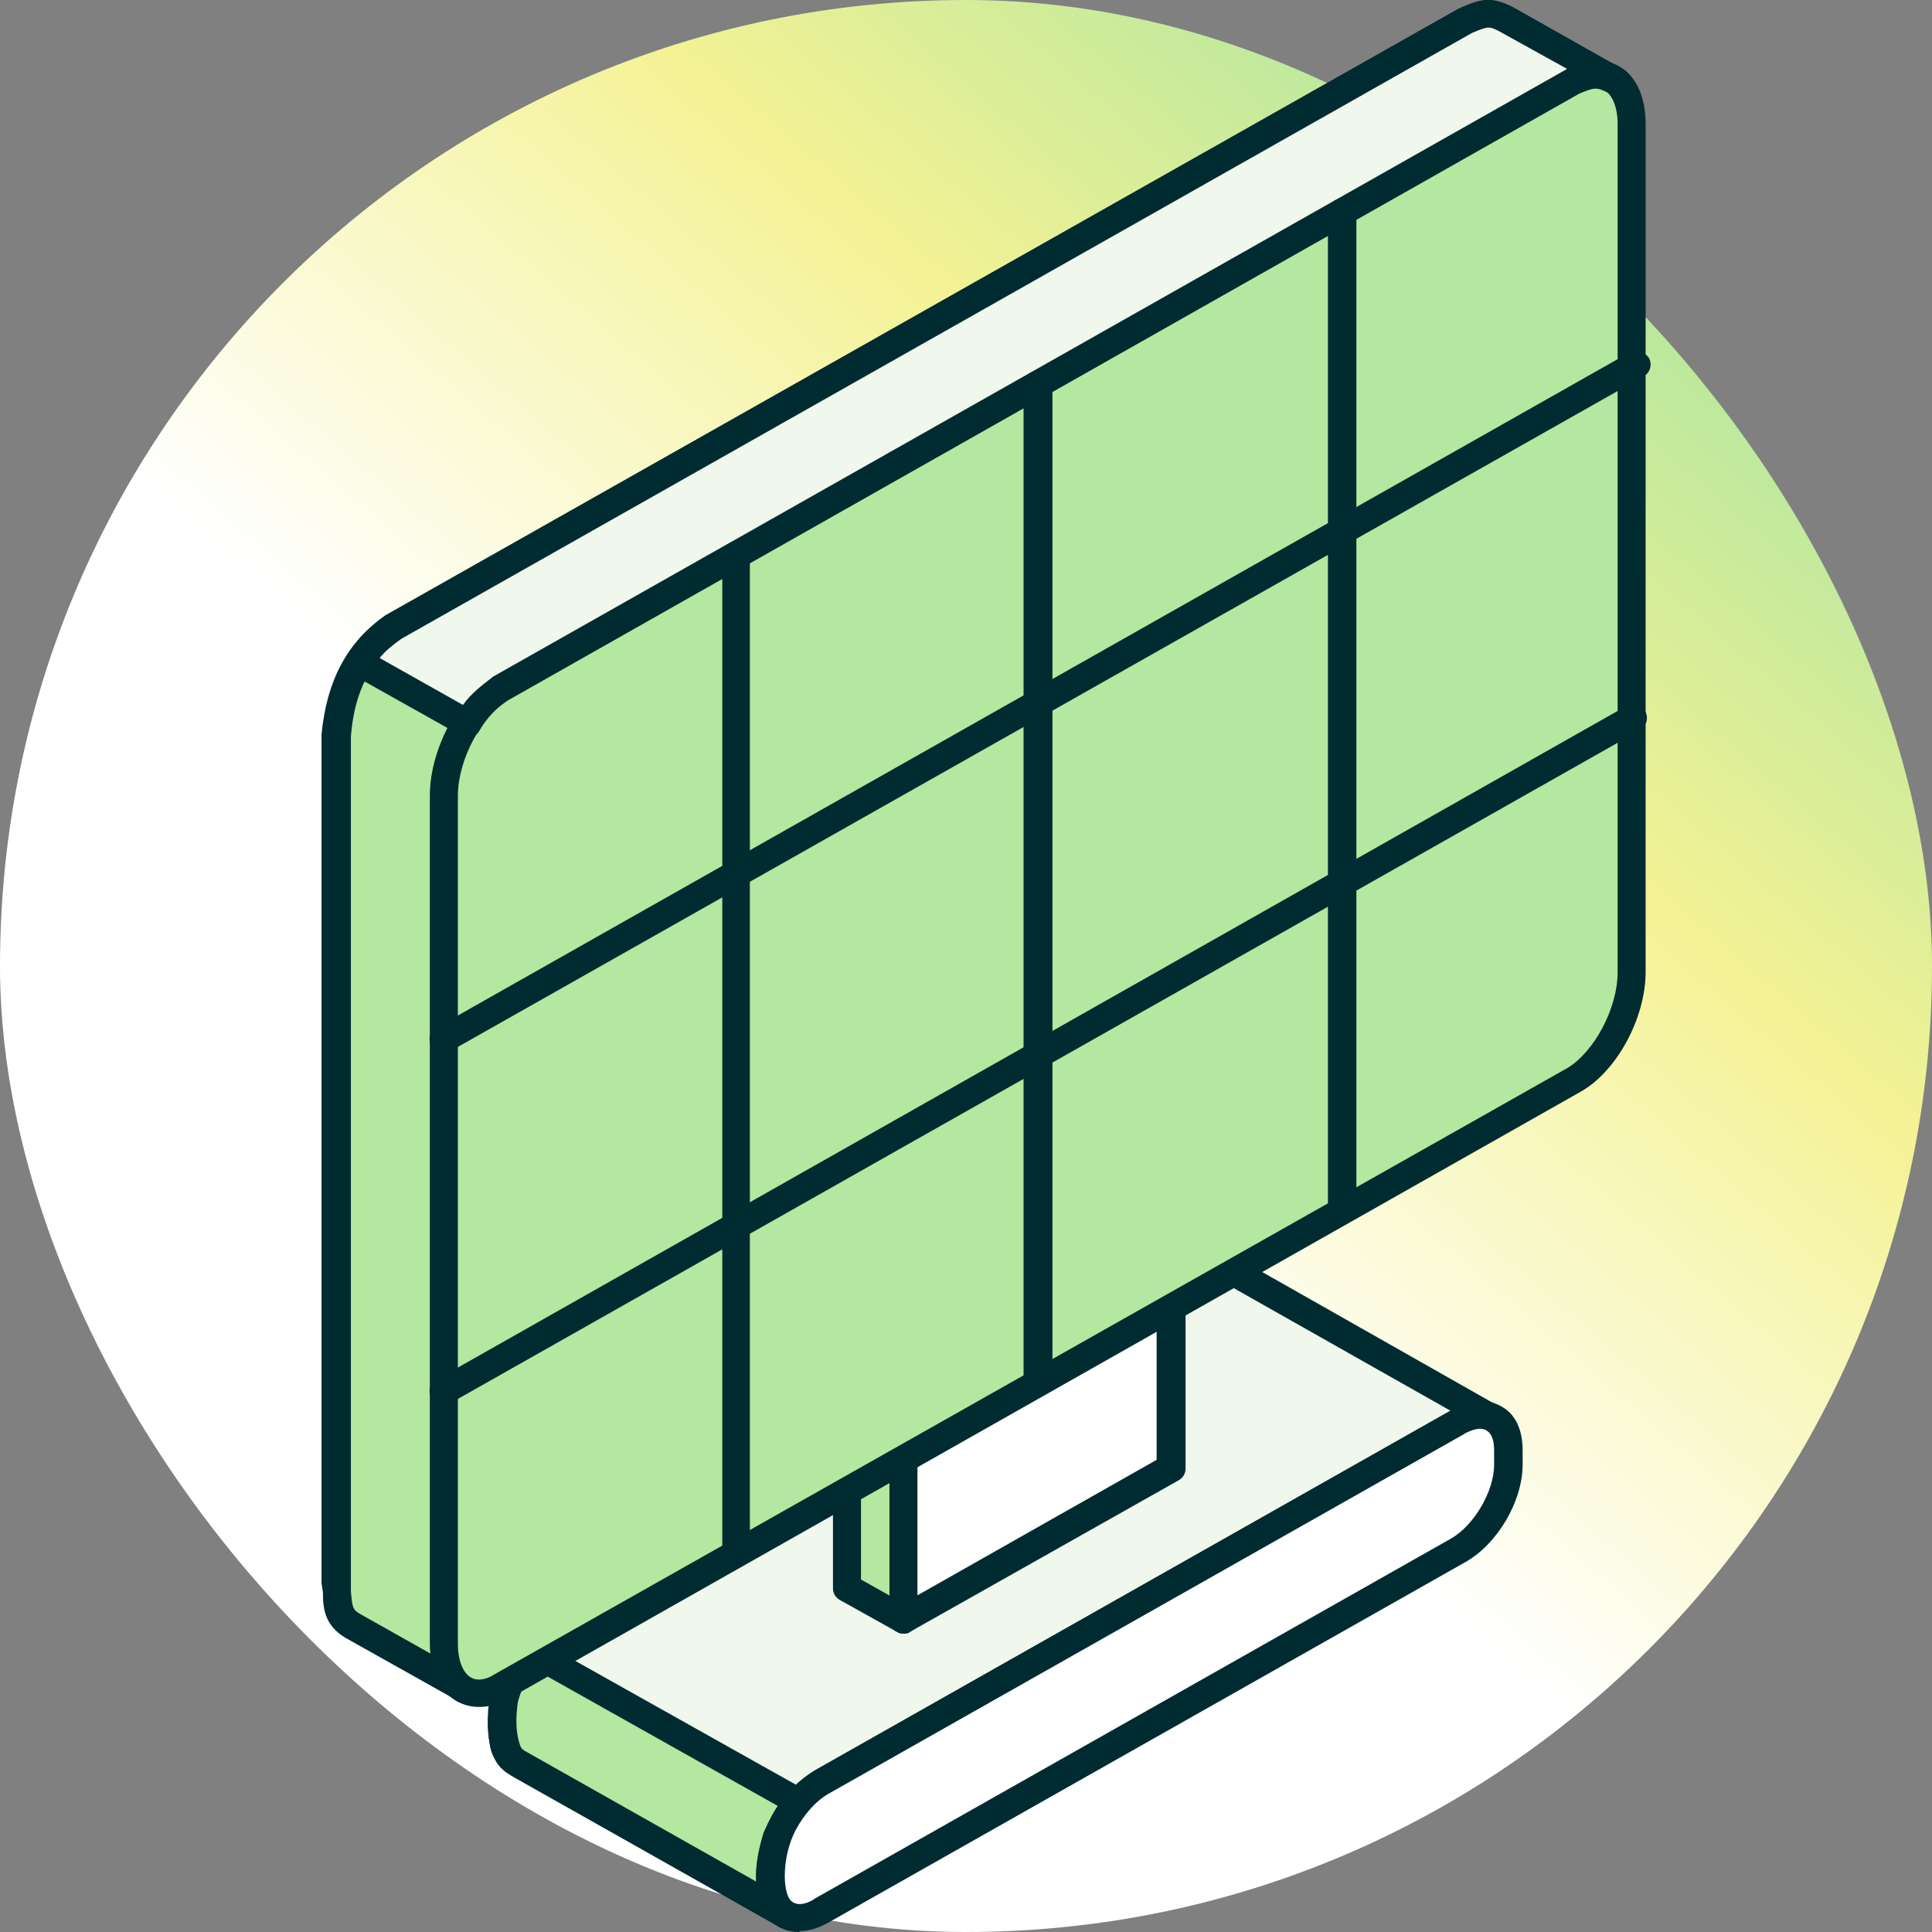 <svg width="48" height="48" viewBox="0 0 48 48" fill="none" xmlns="http://www.w3.org/2000/svg">
<rect x="0" y="0" width="48" height="48" fill="#808080" stroke="none"/>
<rect width="48" height="48" rx="24" fill="url(#paint0_linear_87_5486)"/>
<g clip-path="url(#clip0_87_5486)">
<path fill-rule="evenodd" clip-rule="evenodd" d="M29.548 31.55C29.844 31.393 30.084 31.315 30.415 31.45H30.449L37.111 35.23C36.837 35.073 36.483 35.196 36.209 35.33C30.951 38.305 25.692 41.291 20.399 44.277C19.92 44.59 19.624 44.97 19.384 45.507C19.179 46.011 19.053 46.726 19.27 47.274C19.361 47.42 19.384 47.476 19.544 47.576L12.996 43.874C12.757 43.74 12.666 43.684 12.552 43.394C12.403 42.846 12.495 42.242 12.7 41.727C12.974 41.202 13.236 40.821 13.749 40.497C19.042 37.522 24.301 34.536 29.559 31.55H29.548Z" fill="#F0F7EC"/>
<path fill-rule="evenodd" clip-rule="evenodd" d="M29.729 31.851L13.919 40.798C13.532 41.044 13.258 41.357 13.018 41.871C12.813 42.341 12.779 42.867 12.87 43.314C12.931 43.411 13.03 43.497 13.167 43.571L18.79 46.77C18.756 46.255 18.881 45.752 19.064 45.372C19.36 44.712 19.726 44.32 20.227 43.996L36.037 35.049L30.265 31.784C30.117 31.716 29.992 31.739 29.729 31.873V31.851ZM19.532 47.91C19.474 47.91 19.406 47.91 19.349 47.866L12.802 44.175C12.528 44.019 12.357 43.907 12.208 43.515C12.06 42.911 12.117 42.24 12.357 41.603C12.688 40.943 13.018 40.54 13.554 40.227L29.364 31.269H29.398C29.695 31.101 30.083 30.956 30.562 31.169C30.562 31.169 30.592 31.18 30.653 31.202L37.258 34.949C37.258 34.949 37.292 34.949 37.292 34.971C37.44 35.072 37.497 35.284 37.406 35.441C37.315 35.608 37.075 35.664 36.927 35.564C36.813 35.508 36.63 35.53 36.391 35.664L20.581 44.611C20.193 44.857 19.954 45.159 19.68 45.685C19.497 46.099 19.406 46.747 19.589 47.183C19.623 47.251 19.623 47.262 19.737 47.329C19.885 47.429 19.919 47.642 19.828 47.798C19.771 47.899 19.646 47.955 19.532 47.955V47.91Z" fill="#002B31"/>
<path fill-rule="evenodd" clip-rule="evenodd" d="M19.841 44.769C19.636 45.015 19.453 45.339 19.328 45.641C19.122 46.178 18.974 47.184 19.533 47.565L12.894 43.818C12.689 43.695 12.621 43.595 12.541 43.371C12.45 43.013 12.484 42.543 12.541 42.174C12.655 41.705 12.837 41.38 13.134 41L19.83 44.758L19.841 44.769Z" fill="#B4E79F"/>
<path fill-rule="evenodd" clip-rule="evenodd" d="M13.257 41.469C13.075 41.715 12.96 41.95 12.869 42.274C12.812 42.621 12.812 43.024 12.903 43.303C12.938 43.426 12.96 43.46 13.086 43.527L18.789 46.748C18.755 46.312 18.881 45.842 18.972 45.529C19.063 45.328 19.177 45.093 19.326 44.869L13.257 41.458V41.469ZM19.531 47.911C19.474 47.911 19.405 47.911 19.348 47.866L12.744 44.12C12.413 43.952 12.322 43.784 12.208 43.505C12.094 43.102 12.094 42.599 12.173 42.118C12.322 41.581 12.527 41.212 12.858 40.798C12.983 40.664 13.154 40.619 13.303 40.709L19.998 44.466C20.09 44.511 20.147 44.6 20.181 44.712C20.181 44.813 20.147 44.914 20.09 44.992C19.941 45.182 19.759 45.45 19.611 45.775C19.462 46.245 19.371 47.05 19.736 47.285C19.884 47.385 19.919 47.598 19.827 47.754C19.77 47.855 19.645 47.911 19.531 47.911Z" fill="#002B31"/>
<path fill-rule="evenodd" clip-rule="evenodd" d="M36.209 35.33C36.927 34.927 37.464 35.251 37.464 36.034V36.392C37.464 37.175 36.927 38.137 36.209 38.528L20.399 47.475C19.977 47.721 19.623 47.688 19.384 47.441C19.03 47.084 19.087 46.032 19.475 45.294C19.68 44.869 20.045 44.478 20.399 44.265C34.68 36.191 21.711 43.516 36.209 35.319V35.33Z" fill="white"/>
<path fill-rule="evenodd" clip-rule="evenodd" d="M36.391 35.62L20.581 44.567C20.285 44.735 19.988 45.059 19.771 45.462C19.418 46.133 19.441 47.005 19.646 47.218C19.829 47.408 20.159 47.24 20.239 47.173L36.049 38.226C36.619 37.902 37.121 37.052 37.121 36.392V36.034C37.121 35.788 37.064 35.609 36.916 35.531C36.802 35.464 36.619 35.497 36.38 35.62H36.391ZM19.863 48.001C19.566 48.001 19.327 47.9 19.121 47.699C18.608 47.162 18.733 45.931 19.156 45.149C19.418 44.645 19.84 44.22 20.262 43.974L36.072 35.028C36.494 34.77 36.973 34.748 37.292 34.938C37.657 35.128 37.829 35.531 37.829 36.034V36.392C37.829 37.298 37.201 38.371 36.391 38.819L20.581 47.766C20.342 47.9 20.102 47.978 19.863 47.978V48.001Z" fill="#002B31"/>
<path fill-rule="evenodd" clip-rule="evenodd" d="M22.464 36.236L21.061 35.453V39.446L22.464 40.24V36.236Z" fill="#B4E79F"/>
<path fill-rule="evenodd" clip-rule="evenodd" d="M21.391 39.243L22.11 39.646V36.447L21.391 36.045V39.243ZM22.463 40.585C22.372 40.585 22.338 40.585 22.281 40.54L20.878 39.758C20.752 39.69 20.695 39.579 20.695 39.456V35.463C20.695 35.34 20.752 35.217 20.878 35.161C20.969 35.105 21.117 35.105 21.231 35.161L22.612 35.955C22.726 36.011 22.794 36.134 22.794 36.246V40.25C22.794 40.361 22.737 40.484 22.612 40.54C22.577 40.585 22.52 40.585 22.463 40.585Z" fill="#002B31"/>
<path fill-rule="evenodd" clip-rule="evenodd" d="M29.102 32.478L22.463 36.236V40.24L29.102 36.471V32.478Z" fill="white"/>
<path fill-rule="evenodd" clip-rule="evenodd" d="M22.794 36.436V39.635L28.736 36.269V33.07L22.794 36.436ZM22.463 40.585C22.371 40.585 22.337 40.563 22.28 40.541C22.155 40.485 22.098 40.362 22.098 40.25V36.246C22.098 36.123 22.155 36.011 22.28 35.955L28.919 32.187C29.044 32.131 29.159 32.131 29.273 32.187C29.387 32.254 29.455 32.377 29.455 32.488V36.481C29.455 36.604 29.398 36.716 29.273 36.783L22.611 40.541C22.611 40.541 22.52 40.585 22.463 40.585Z" fill="#002B31"/>
<path fill-rule="evenodd" clip-rule="evenodd" d="M11.468 41.916L8.776 40.406C8.331 40.138 8.422 39.825 8.354 39.321V18.274C8.445 17.178 8.833 16.25 9.791 15.59L36.426 0.503C36.848 0.313 37.019 0.268 37.441 0.481L40.099 1.99C39.677 1.778 39.528 1.834 39.118 2.024L12.449 17.088C11.525 17.748 11.103 18.632 11.046 19.772V40.842C11.08 41.346 11.103 41.547 11.468 41.916Z" fill="#B4E79F"/>
<path fill-rule="evenodd" clip-rule="evenodd" d="M36.984 0.683C36.87 0.683 36.779 0.716 36.562 0.817L9.973 15.87C9.197 16.418 8.81 17.178 8.718 18.286V39.546C8.753 39.915 8.753 39.993 8.958 40.105L10.726 41.1C10.692 41.022 10.692 40.944 10.692 40.865V19.773C10.783 18.431 11.285 17.503 12.243 16.809L38.935 1.712L37.258 0.783C37.144 0.716 37.053 0.683 36.984 0.683ZM11.467 42.263C11.41 42.263 11.342 42.241 11.285 42.207L8.593 40.697C8.057 40.384 8.023 39.948 8.023 39.557L7.988 39.333V18.252C8.114 16.921 8.616 15.959 9.574 15.288L36.243 0.213C36.756 -0.011 37.019 -0.111 37.589 0.179L40.281 1.7C40.464 1.79 40.521 2.002 40.429 2.159C40.304 2.327 40.099 2.394 39.95 2.304C39.654 2.159 39.62 2.17 39.232 2.327L12.631 17.391C11.889 17.939 11.467 18.677 11.376 19.807V40.843C11.433 41.29 11.433 41.413 11.707 41.693C11.821 41.805 11.855 42.006 11.741 42.14C11.684 42.23 11.559 42.274 11.467 42.274V42.263Z" fill="#002B31"/>
<path fill-rule="evenodd" clip-rule="evenodd" d="M12.448 17.089L39.106 2.025C39.881 1.577 40.509 2.047 40.509 3.087V24.157C40.509 25.186 39.881 26.394 39.106 26.83L12.448 41.894C11.672 42.341 11.045 41.861 11.045 40.832V19.762C11.045 18.733 11.672 17.525 12.448 17.078V17.089Z" fill="#B4E79F"/>
<path fill-rule="evenodd" clip-rule="evenodd" d="M39.653 2.192C39.528 2.192 39.379 2.248 39.265 2.304L12.63 17.391C11.969 17.782 11.376 18.867 11.376 19.773V40.843C11.376 41.245 11.501 41.57 11.706 41.681C11.889 41.782 12.128 41.704 12.277 41.603L38.934 26.539C39.596 26.148 40.189 25.063 40.189 24.157V3.076C40.189 2.673 40.064 2.36 39.858 2.237C39.801 2.192 39.71 2.192 39.653 2.192ZM11.912 42.408C11.706 42.408 11.524 42.364 11.341 42.263C10.919 42.017 10.68 41.502 10.68 40.831V19.762C10.68 18.61 11.398 17.29 12.265 16.787L38.934 1.711C39.379 1.454 39.836 1.432 40.223 1.644C40.645 1.879 40.885 2.405 40.885 3.076V24.146C40.885 25.297 40.166 26.617 39.277 27.12L12.653 42.196C12.414 42.33 12.14 42.408 11.934 42.408H11.912Z" fill="#002B31"/>
<path fill-rule="evenodd" clip-rule="evenodd" d="M8.924 16.462L11.616 17.972C11.855 17.58 12.095 17.346 12.448 17.088L39.106 2.024C39.528 1.834 39.677 1.778 40.087 1.99L37.429 0.481C37.008 0.268 36.836 0.313 36.414 0.503L9.791 15.579C9.437 15.847 9.163 16.071 8.924 16.462Z" fill="#F0F7EC"/>
<path fill-rule="evenodd" clip-rule="evenodd" d="M9.437 16.351L11.502 17.514C11.707 17.223 11.981 17.022 12.254 16.809L38.935 1.712L37.258 0.783C36.984 0.638 36.962 0.66 36.574 0.817L9.973 15.87C9.768 16.015 9.585 16.161 9.437 16.34V16.351ZM11.616 18.319C11.559 18.319 11.502 18.297 11.433 18.263L8.741 16.753C8.684 16.72 8.627 16.63 8.593 16.552C8.559 16.463 8.559 16.362 8.627 16.284C8.901 15.825 9.22 15.557 9.585 15.288L36.243 0.213C36.756 -0.011 37.019 -0.111 37.589 0.179L40.281 1.7C40.464 1.79 40.52 2.002 40.429 2.159C40.304 2.327 40.099 2.394 39.95 2.304C39.654 2.159 39.619 2.17 39.232 2.327L12.631 17.391C12.334 17.592 12.117 17.794 11.912 18.151C11.855 18.263 11.73 18.33 11.616 18.33V18.319Z" fill="#002B31"/>
<path fill-rule="evenodd" clip-rule="evenodd" d="M18.276 38.954C18.094 38.954 17.945 38.797 17.945 38.607V13.802C17.945 13.612 18.094 13.455 18.276 13.455C18.481 13.455 18.63 13.612 18.63 13.802V38.596C18.63 38.797 18.481 38.943 18.276 38.943V38.954Z" fill="#002B31"/>
<path fill-rule="evenodd" clip-rule="evenodd" d="M25.783 34.702C25.578 34.702 25.43 34.546 25.43 34.367V9.55C25.43 9.36 25.578 9.215 25.783 9.215C25.989 9.215 26.148 9.36 26.148 9.55V34.356C26.148 34.546 26 34.691 25.783 34.691V34.702Z" fill="#002B31"/>
<path fill-rule="evenodd" clip-rule="evenodd" d="M33.346 30.386C33.141 30.386 32.992 30.229 32.992 30.05V5.278C32.992 5.088 33.141 4.932 33.346 4.932C33.528 4.932 33.699 5.088 33.699 5.278V30.05C33.699 30.24 33.517 30.386 33.346 30.386Z" fill="#002B31"/>
<path fill-rule="evenodd" clip-rule="evenodd" d="M11.046 34.915C10.92 34.915 10.806 34.848 10.715 34.736C10.623 34.569 10.681 34.356 10.863 34.267L40.395 17.547C40.544 17.458 40.749 17.502 40.874 17.67C40.966 17.838 40.909 18.05 40.726 18.151L11.194 34.859C11.194 34.859 11.102 34.904 11.046 34.904V34.915Z" fill="#002B31"/>
<path fill-rule="evenodd" clip-rule="evenodd" d="M11.046 26.169C10.92 26.169 10.806 26.102 10.715 25.99C10.623 25.822 10.681 25.61 10.863 25.52L40.486 8.756C40.635 8.656 40.84 8.723 40.966 8.89C41.057 9.058 41 9.271 40.817 9.36L11.194 26.113C11.194 26.113 11.102 26.158 11.046 26.158V26.169Z" fill="#002B31"/>
</g>
<defs>
<linearGradient id="paint0_linear_87_5486" x1="32.451" y1="-1.281" x2="0.298" y2="35.898" gradientUnits="userSpaceOnUse">
<stop stop-color="#B4E79F"/>
<stop offset="0.25" stop-color="#F4F294"/>
<stop offset="0.59" stop-color="white"/>
</linearGradient>
<clipPath id="clip0_87_5486">
<rect width="33" height="48" fill="white" transform="translate(8)"/>
</clipPath>
</defs>
</svg>
